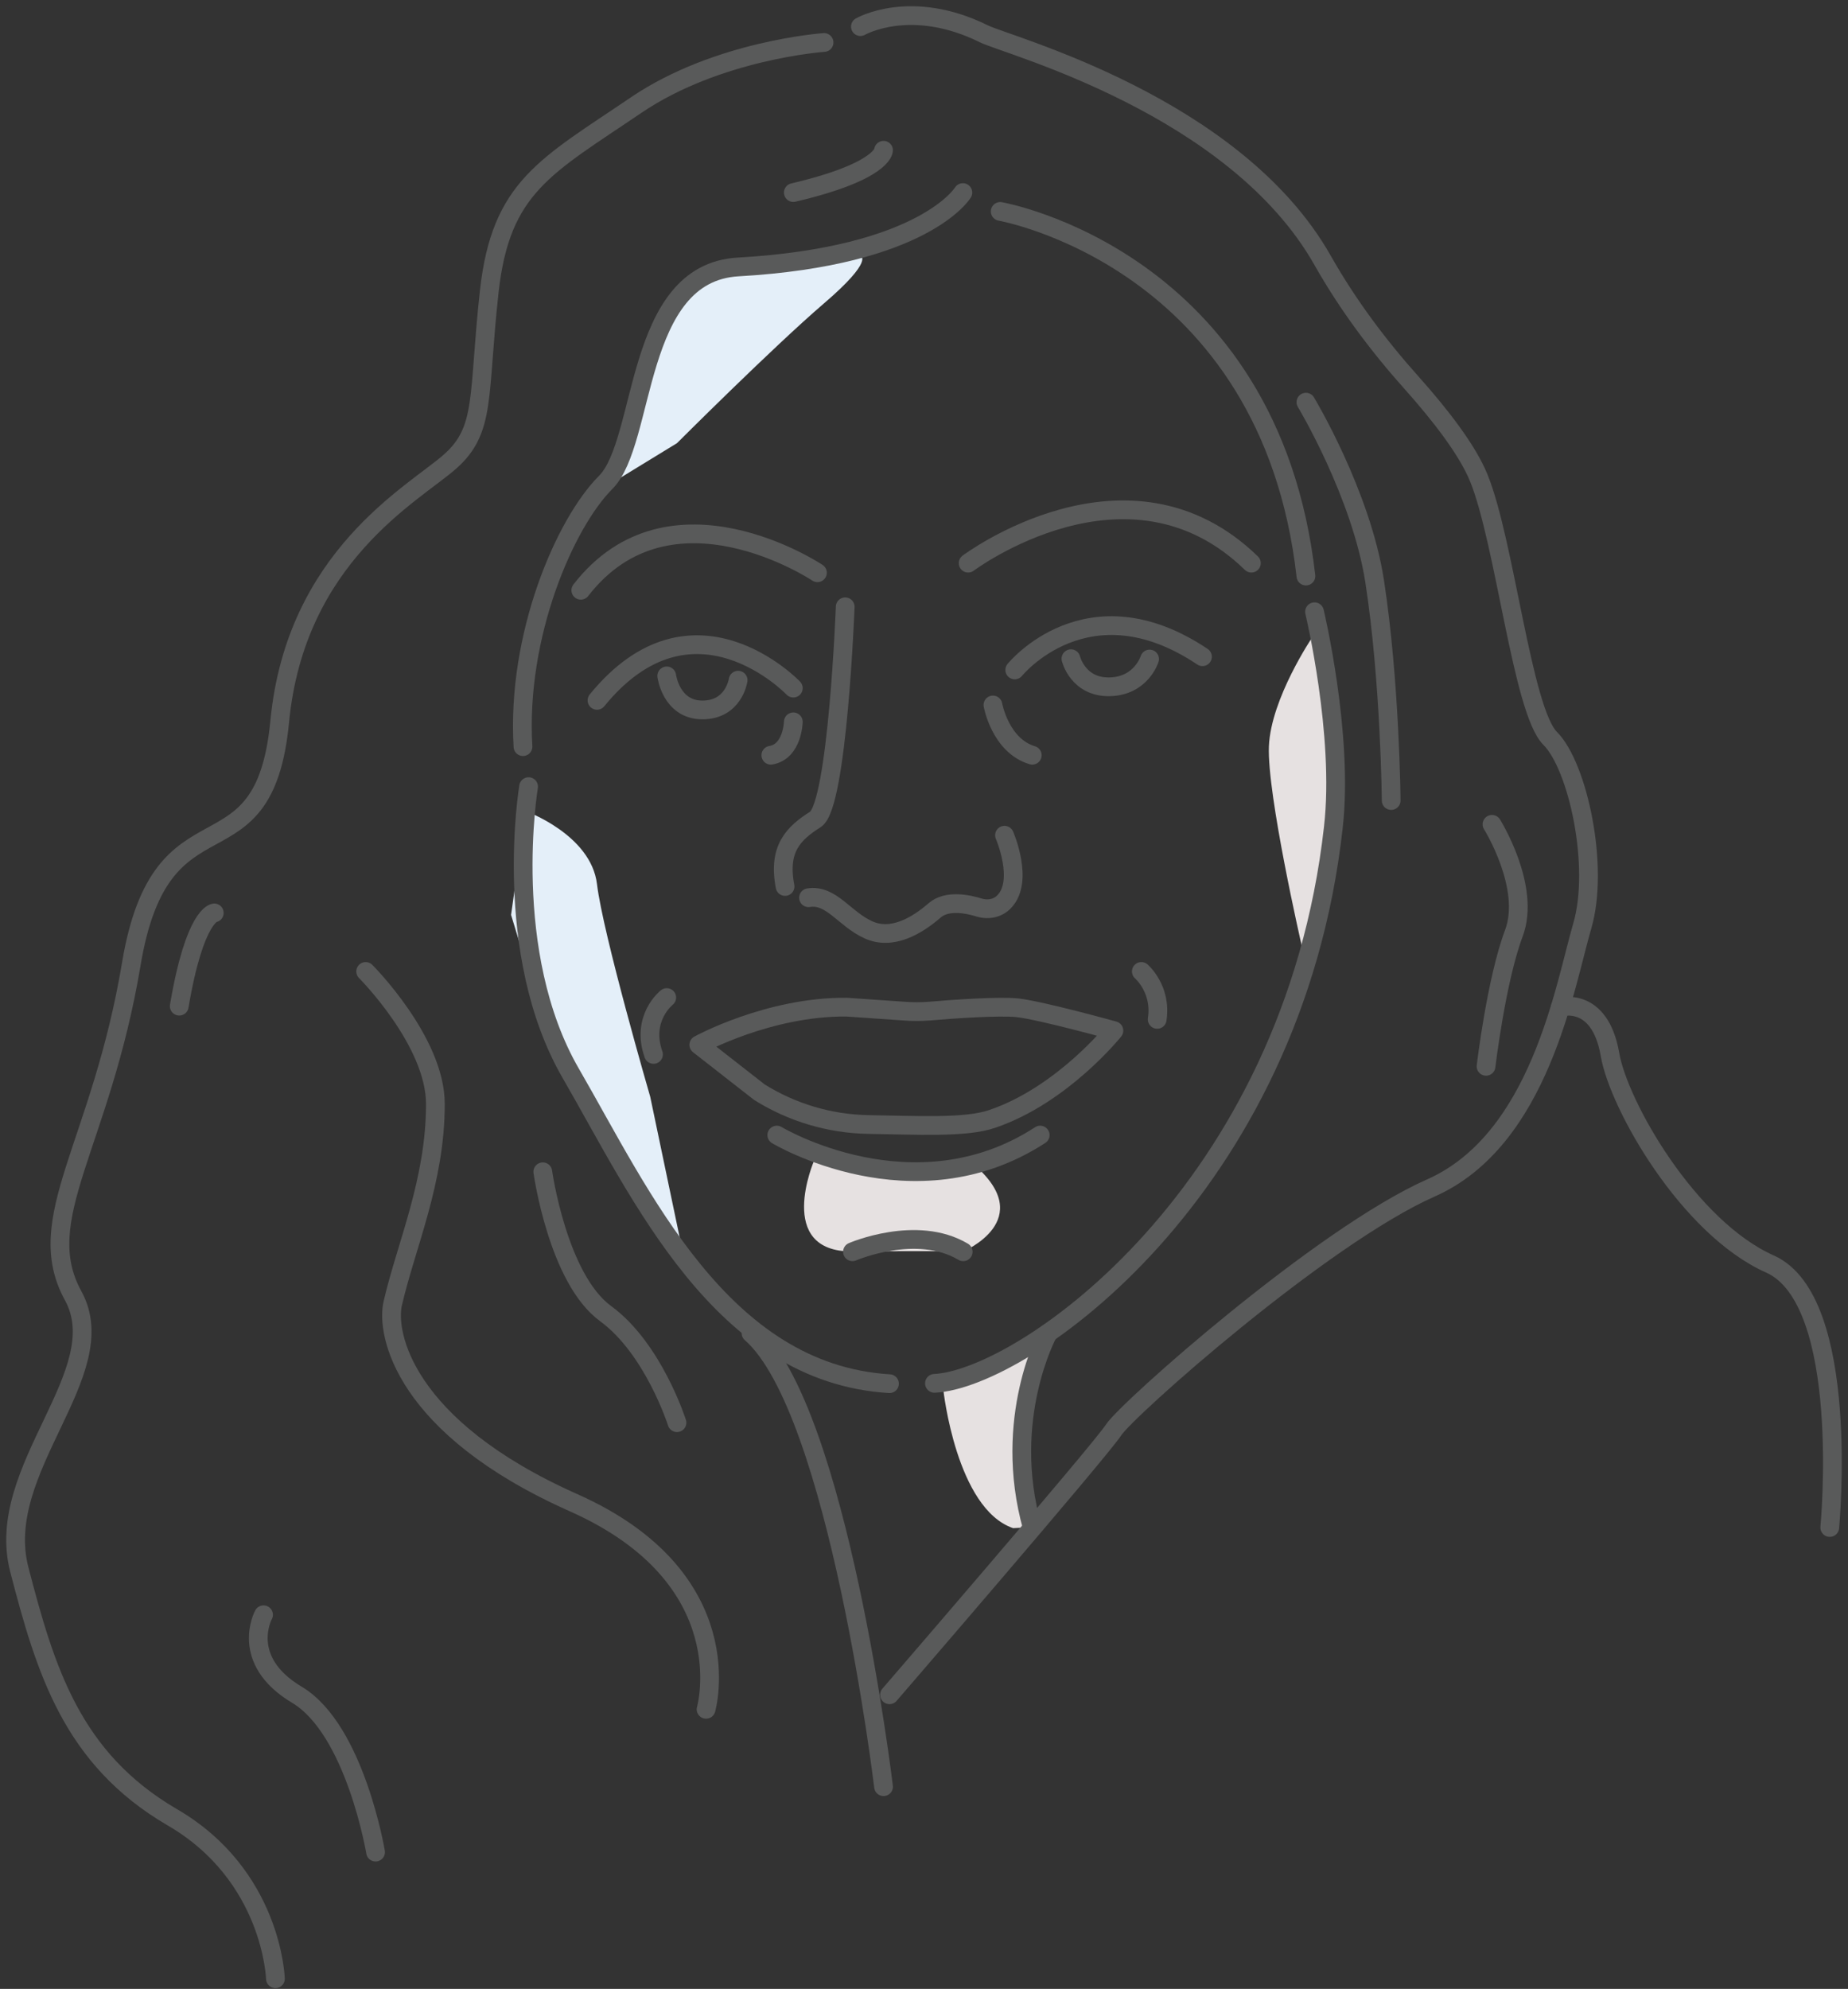 <svg width="237" height="255" viewBox="0 0 237 255" fill="none" xmlns="http://www.w3.org/2000/svg">
<rect x="0" y="0" width="237" height="255" fill="#333333" stroke="none"/>
<path d="M110.345 32.785C110.345 32.785 112.209 33.294 105.682 38.889C99.155 44.484 86.821 56.818 86.821 56.818L76.563 63.091L80.802 54.911L84.447 40.33L89.152 36.092C89.152 36.092 92.966 34.311 94.662 34.184C96.357 34.099 110.345 32.785 110.345 32.785Z" fill="#E4EFF9"/>
<path d="M67.408 103.993C67.408 103.993 75.8 107.002 76.563 113.36C77.326 119.76 83.388 140.614 83.388 140.614L87.711 161.255L79.53 148.752L69.612 130.653L65.543 117.302L67.408 103.993Z" fill="#E4EFF9"/>
<path d="M104.411 148.794C104.411 148.794 99.324 160.535 109.327 160.45C119.33 160.365 123.526 160.45 123.526 160.45C123.526 160.45 133.19 156.423 124.883 149.303L119.924 150.108L110.641 149.515L104.411 148.794Z" fill="#E6E1E1"/>
<path d="M120.983 178.209C120.983 178.209 122.636 193.426 129.927 195.926L132.343 195.799L130.986 182.363L133.36 171.555L120.983 178.209Z" fill="#E6E1E1"/>
<path d="M168.328 81.656C168.328 81.656 162.987 89.539 162.733 95.685C162.478 101.831 166.929 121.201 166.929 121.201L170.362 115.437C170.362 115.437 172.1 97.974 172.058 96.83C171.973 95.685 168.328 81.656 168.328 81.656Z" fill="#E6E1E1"/>
<path d="M99.621 145.53C99.621 145.53 117.169 156.084 133.402 145.53" stroke="#595A5A" stroke-width="2.403" stroke-miterlimit="10" stroke-linecap="round" stroke-linejoin="round"/>
<path d="M109.327 160.492C109.327 160.492 117.55 156.932 123.526 160.492" stroke="#595A5A" stroke-width="2.403" stroke-miterlimit="10" stroke-linecap="round" stroke-linejoin="round"/>
<path d="M124.162 72.204C124.162 72.204 144.677 56.818 160.486 72.204" stroke="#595A5A" stroke-width="2.403" stroke-miterlimit="10" stroke-linecap="round" stroke-linejoin="round"/>
<path d="M104.834 73.433C104.834 73.433 85.973 60.845 74.487 75.679" stroke="#595A5A" stroke-width="2.403" stroke-miterlimit="10" stroke-linecap="round" stroke-linejoin="round"/>
<path d="M130.138 85.894C130.138 85.894 139.463 74.323 154.213 84.199" stroke="#595A5A" stroke-width="2.403" stroke-miterlimit="10" stroke-linecap="round" stroke-linejoin="round"/>
<path d="M101.74 88.225C101.74 88.225 88.855 74.705 76.563 89.794" stroke="#595A5A" stroke-width="2.403" stroke-miterlimit="10" stroke-linecap="round" stroke-linejoin="round"/>
<path d="M137.344 84.453C137.344 84.453 138.234 88.141 142.303 88.056C146.372 87.971 147.432 84.496 147.432 84.496" stroke="#595A5A" stroke-width="2.403" stroke-miterlimit="10" stroke-linecap="round" stroke-linejoin="round"/>
<path d="M85.507 86.657C85.507 86.657 86.058 91.023 90.084 91.023C94.111 91.023 94.662 87.208 94.662 87.208" stroke="#595A5A" stroke-width="2.403" stroke-miterlimit="10" stroke-linecap="round" stroke-linejoin="round"/>
<path d="M108.395 77.799C108.395 77.799 107.42 103.23 104.58 105.052C101.783 106.833 99.748 108.782 100.681 113.657" stroke="#595A5A" stroke-width="2.403" stroke-miterlimit="10" stroke-linecap="round" stroke-linejoin="round"/>
<path d="M128.824 107.087C128.824 107.087 131.368 112.936 128.782 115.606C127.977 116.454 126.748 116.708 125.603 116.369C124.162 115.903 121.449 115.352 119.881 116.708C117.635 118.658 114.413 120.608 111.362 119.209C108.268 117.81 106.615 114.632 103.69 115.098" stroke="#595A5A" stroke-width="2.403" stroke-miterlimit="10" stroke-linecap="round" stroke-linejoin="round"/>
<path d="M127.341 90.387C127.341 90.387 128.274 95.6 132.385 96.83" stroke="#595A5A" stroke-width="2.403" stroke-miterlimit="10" stroke-linecap="round" stroke-linejoin="round"/>
<path d="M101.74 92.549C101.74 92.549 101.656 96.364 98.858 96.83" stroke="#595A5A" stroke-width="2.403" stroke-miterlimit="10" stroke-linecap="round" stroke-linejoin="round"/>
<path d="M128.273 27.106C128.273 27.106 162.86 33.124 167.48 73.857" stroke="#595A5A" stroke-width="2.403" stroke-miterlimit="10" stroke-linecap="round" stroke-linejoin="round"/>
<path d="M110.345 3.413C110.345 3.413 116.787 -0.317 126.197 4.345C129.164 5.828 158.367 13.458 169.642 33.421C172.863 39.101 176.762 44.314 181.128 49.189C184.604 53.088 188.164 57.623 189.647 61.269C192.996 69.491 195.242 91.15 198.803 94.668C202.363 98.228 205.16 111.114 202.914 118.743C200.668 126.415 197.489 146.124 183.502 152.312C169.514 158.5 144.507 180.71 142.812 183.338C141.116 185.966 114.074 217.289 114.074 217.289" stroke="#595A5A" stroke-width="2.403" stroke-miterlimit="10" stroke-linecap="round" stroke-linejoin="round"/>
<path d="M234.661 195.842C234.661 195.842 237.458 166.723 226.989 162.061C216.52 157.398 207.576 141.673 206.474 135.188C205.16 127.644 200.117 129.127 200.117 129.127" stroke="#595A5A" stroke-width="2.403" stroke-miterlimit="10" stroke-linecap="round" stroke-linejoin="round"/>
<path d="M134.419 170.919C134.419 170.919 128.443 181.855 132.385 195.842" stroke="#595A5A" stroke-width="2.403" stroke-miterlimit="10" stroke-linecap="round" stroke-linejoin="round"/>
<path d="M191.343 105.688C191.343 105.688 196.387 113.741 194.14 119.675C191.894 125.652 190.58 136.714 190.58 136.714" stroke="#595A5A" stroke-width="2.403" stroke-miterlimit="10" stroke-linecap="round" stroke-linejoin="round"/>
<path d="M167.48 51.562C167.48 51.562 174.558 63.303 176.296 74.535C178.288 87.505 178.415 102.636 178.415 102.636" stroke="#595A5A" stroke-width="2.403" stroke-miterlimit="10" stroke-linecap="round" stroke-linejoin="round"/>
<path d="M123.484 24.69C123.484 24.69 118.567 32.87 94.662 34.227C81.226 34.989 82.921 56.606 77.665 61.862C72.452 67.075 66.221 81.444 67.069 95.728" stroke="#595A5A" stroke-width="2.403" stroke-miterlimit="10" stroke-linecap="round" stroke-linejoin="round"/>
<path d="M105.682 5.447C105.682 5.447 92.076 6.379 81.607 13.458C69.994 21.341 64.229 23.927 62.746 37.363C61.262 50.799 62.364 55.08 57.702 59.191C53.04 63.303 37.908 71.314 35.873 92.506C33.839 113.699 20.742 100.263 16.843 123.575C12.943 146.887 3.957 156.254 9.383 166.13C14.808 176.005 -0.875 188.34 2.474 201.225C5.822 214.11 9.213 225.469 22.056 232.971C34.941 240.431 35.322 253.698 35.322 253.698" stroke="#595A5A" stroke-width="2.403" stroke-miterlimit="10" stroke-linecap="round" stroke-linejoin="round"/>
<path d="M46.894 124.55C46.894 124.55 55.837 133.493 55.837 141.546C55.837 151.422 52.107 159.602 50.369 167.105C49.479 170.919 51.726 182.957 73.554 192.663C95.382 202.369 90.551 219.154 90.551 219.154" stroke="#595A5A" stroke-width="2.403" stroke-miterlimit="10" stroke-linecap="round" stroke-linejoin="round"/>
<path d="M33.797 207.031C33.797 207.031 30.618 212.838 38.078 217.289C45.537 221.739 48.165 237.464 48.165 237.464" stroke="#595A5A" stroke-width="2.403" stroke-miterlimit="10" stroke-linecap="round" stroke-linejoin="round"/>
<path d="M113.311 229.072C113.311 229.072 107.505 180.71 96.315 170.919" stroke="#595A5A" stroke-width="2.403" stroke-miterlimit="10" stroke-linecap="round" stroke-linejoin="round"/>
<path d="M69.612 150.235C69.612 150.235 71.52 163.926 77.665 168.419C83.811 172.911 86.821 182.406 86.821 182.406" stroke="#595A5A" stroke-width="2.403" stroke-miterlimit="10" stroke-linecap="round" stroke-linejoin="round"/>
<path d="M113.312 19.265C113.312 19.265 113.312 21.977 101.74 24.69" stroke="#595A5A" stroke-width="2.403" stroke-miterlimit="10" stroke-linecap="round" stroke-linejoin="round"/>
<path d="M27.481 117.047C27.481 117.047 24.98 117.217 22.988 129" stroke="#595A5A" stroke-width="2.403" stroke-miterlimit="10" stroke-linecap="round" stroke-linejoin="round"/>
<path d="M168.582 78.434C168.582 78.434 172.354 94.202 170.998 106.07C165.785 152.736 131.24 176.811 119.839 177.362" stroke="#595A5A" stroke-width="2.403" stroke-miterlimit="10" stroke-linecap="round" stroke-linejoin="round"/>
<path d="M67.79 100.856C67.79 100.856 64.229 122.134 73.215 137.647C82.201 153.16 92.458 176.09 114.074 177.404" stroke="#595A5A" stroke-width="2.403" stroke-miterlimit="10" stroke-linecap="round" stroke-linejoin="round"/>
<path d="M146.372 124.55C146.372 124.55 149 126.796 148.407 130.696" stroke="#595A5A" stroke-width="2.403" stroke-miterlimit="10" stroke-linecap="round" stroke-linejoin="round"/>
<path d="M85.507 127.898C85.507 127.898 82.158 130.526 83.811 135.188" stroke="#595A5A" stroke-width="2.403" stroke-miterlimit="10" stroke-linecap="round" stroke-linejoin="round"/>
<path d="M89.618 133.959C89.618 133.959 98.561 129.043 108.564 129.127L115.939 129.636C117.041 129.721 118.101 129.721 119.203 129.636C122.085 129.382 128.146 128.958 130.52 129.212C133.699 129.594 142.854 132.137 142.854 132.137C142.854 132.137 136.242 140.402 127.256 143.454C123.865 144.64 117.465 144.259 111.362 144.174C106.403 144.089 101.571 142.648 97.375 140.02L89.618 133.959Z" stroke="#595A5A" stroke-width="2.403" stroke-miterlimit="10" stroke-linecap="round" stroke-linejoin="round"/>
</svg>
